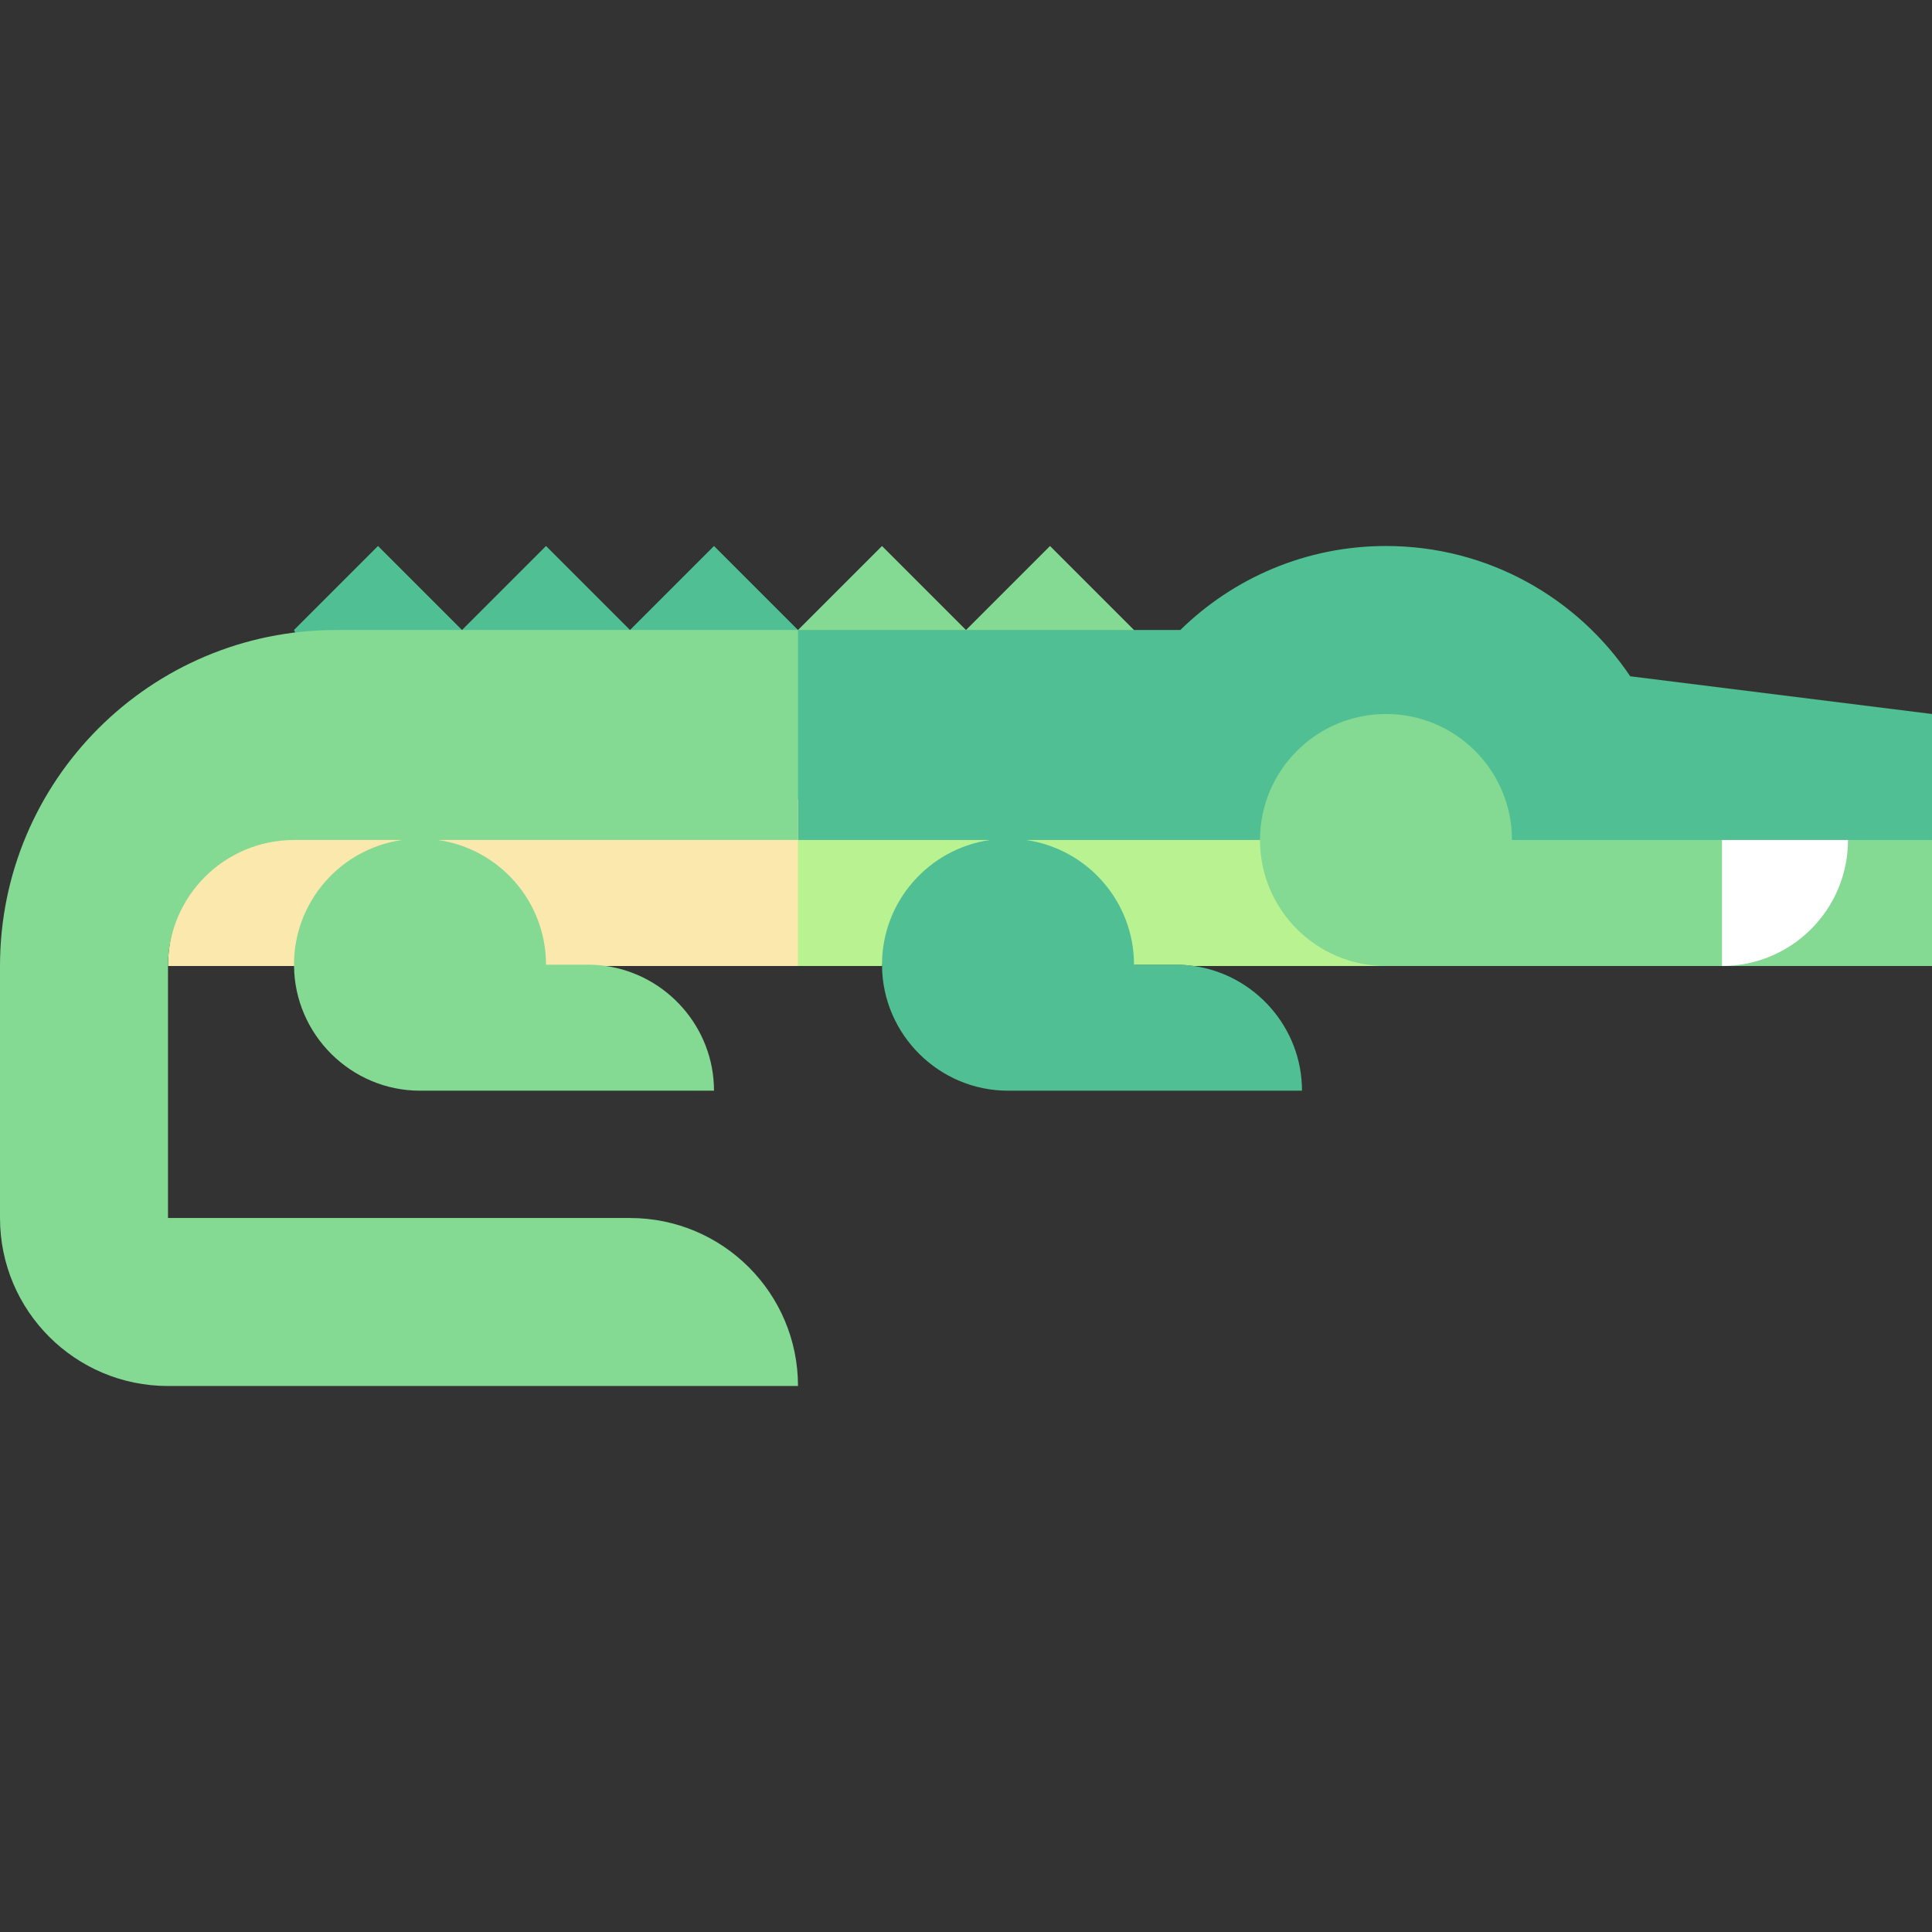 <?xml version="1.0" encoding="iso-8859-1"?>
<!-- Generator: Adobe Illustrator 19.0.0, SVG Export Plug-In . SVG Version: 6.00 Build 0)  -->
<svg version="1.1" id="Layer_1" xmlns="http://www.w3.org/2000/svg" xmlns:xlink="http://www.w3.org/1999/xlink" x="0px" y="0px"
	 viewBox="0 0 512 512" style="enable-background:new 0 0 512 512;" xml:space="preserve">
<rect x="0" y="0" width="512" height="512" fill="#333333" stroke="none"/>
<polygon style="fill:#50BF94;" points="189.217,144.696 166.957,166.957 189.588,217.786 211.478,166.957 "/>
<g>
	<polygon style="fill:#84D993;" points="278.261,144.696 256,166.957 279.374,217.786 300.522,166.957 	"/>
	<polygon style="fill:#84D993;" points="233.739,144.696 211.478,166.957 234.852,218.527 256,166.957 	"/>
</g>
<g>
	<polygon style="fill:#50BF94;" points="144.696,144.696 122.435,166.957 146.551,218.527 166.957,166.957 	"/>
	<polygon style="fill:#50BF94;" points="100.174,144.696 77.913,166.957 100.545,217.043 122.435,166.957 	"/>
	<path style="fill:#50BF94;" d="M432.022,179.221c-13.986-20.823-37.75-34.525-64.718-34.525c-21.223,0-40.455,8.497-54.506,22.261
		h-101.32l-56.765,55.652c0,0,47.49,20.405,79.026,33.045c0.108,0.043,0.008,0.23,0.009,0.346
		c0.188,18.205,15.134,33.046,33.382,33.046h77.913c0-16.752-12.507-30.722-28.644-33.046c-1.553-0.224-3.137-0.346-4.747-0.346
		h-11.13C386.226,242.273,512,222.609,512,222.609v-33.391L432.022,179.221z"/>
</g>
<g>
	<path style="fill:#B9F291;" d="M366.934,222.609h-95.025c16.177,2.318,28.613,16.227,28.613,33.045h11.13
		c1.612,0,3.196,0.121,4.747,0.346h50.905C367.304,249.692,366.934,241.05,366.934,222.609z"/>
	<path style="fill:#B9F291;" d="M262.353,222.609H152.487L211.478,256h22.27c-0.001-0.116-0.009-0.229-0.009-0.346
		C233.739,238.836,246.175,224.927,262.353,222.609z"/>
</g>
<path style="fill:#FAE8AC;" d="M77.913,212.591c-18.441,0-33.391,24.968-33.391,43.409h166.957v-44.151L77.913,212.591z"/>
<path style="fill:#84D993;" d="M400.696,222.609c0-18.441-14.949-33.391-33.391-33.391s-33.391,14.95-33.391,33.391
	S348.862,256,367.304,256H512v-33.391H400.696z"/>
<path style="fill:#FFFFFF;" d="M489.739,222.609h-33.391V256C474.791,255.999,489.739,241.048,489.739,222.609z"/>
<path style="fill:#84D993;" d="M144.696,255.654c0-16.818-12.436-30.728-28.613-33.045h95.396v-55.652H89.043
	C39.866,166.957,0,206.824,0,256v66.783c0,24.588,19.932,44.522,44.522,44.522h166.957c0-24.589-19.934-44.522-44.522-44.522H44.522
	V256c0-18.441,14.949-33.391,33.391-33.391h28.614c-16.178,2.318-28.614,16.227-28.614,33.045c0,0.116,0.008,0.23,0.009,0.346
	c0.188,18.205,15.134,33.046,33.382,33.046h77.913c0-16.752-12.507-30.722-28.644-33.046c-1.553-0.224-3.137-0.346-4.747-0.346
	H144.696z"/>
<g>
</g>
<g>
</g>
<g>
</g>
<g>
</g>
<g>
</g>
<g>
</g>
<g>
</g>
<g>
</g>
<g>
</g>
<g>
</g>
<g>
</g>
<g>
</g>
<g>
</g>
<g>
</g>
<g>
</g>
</svg>
